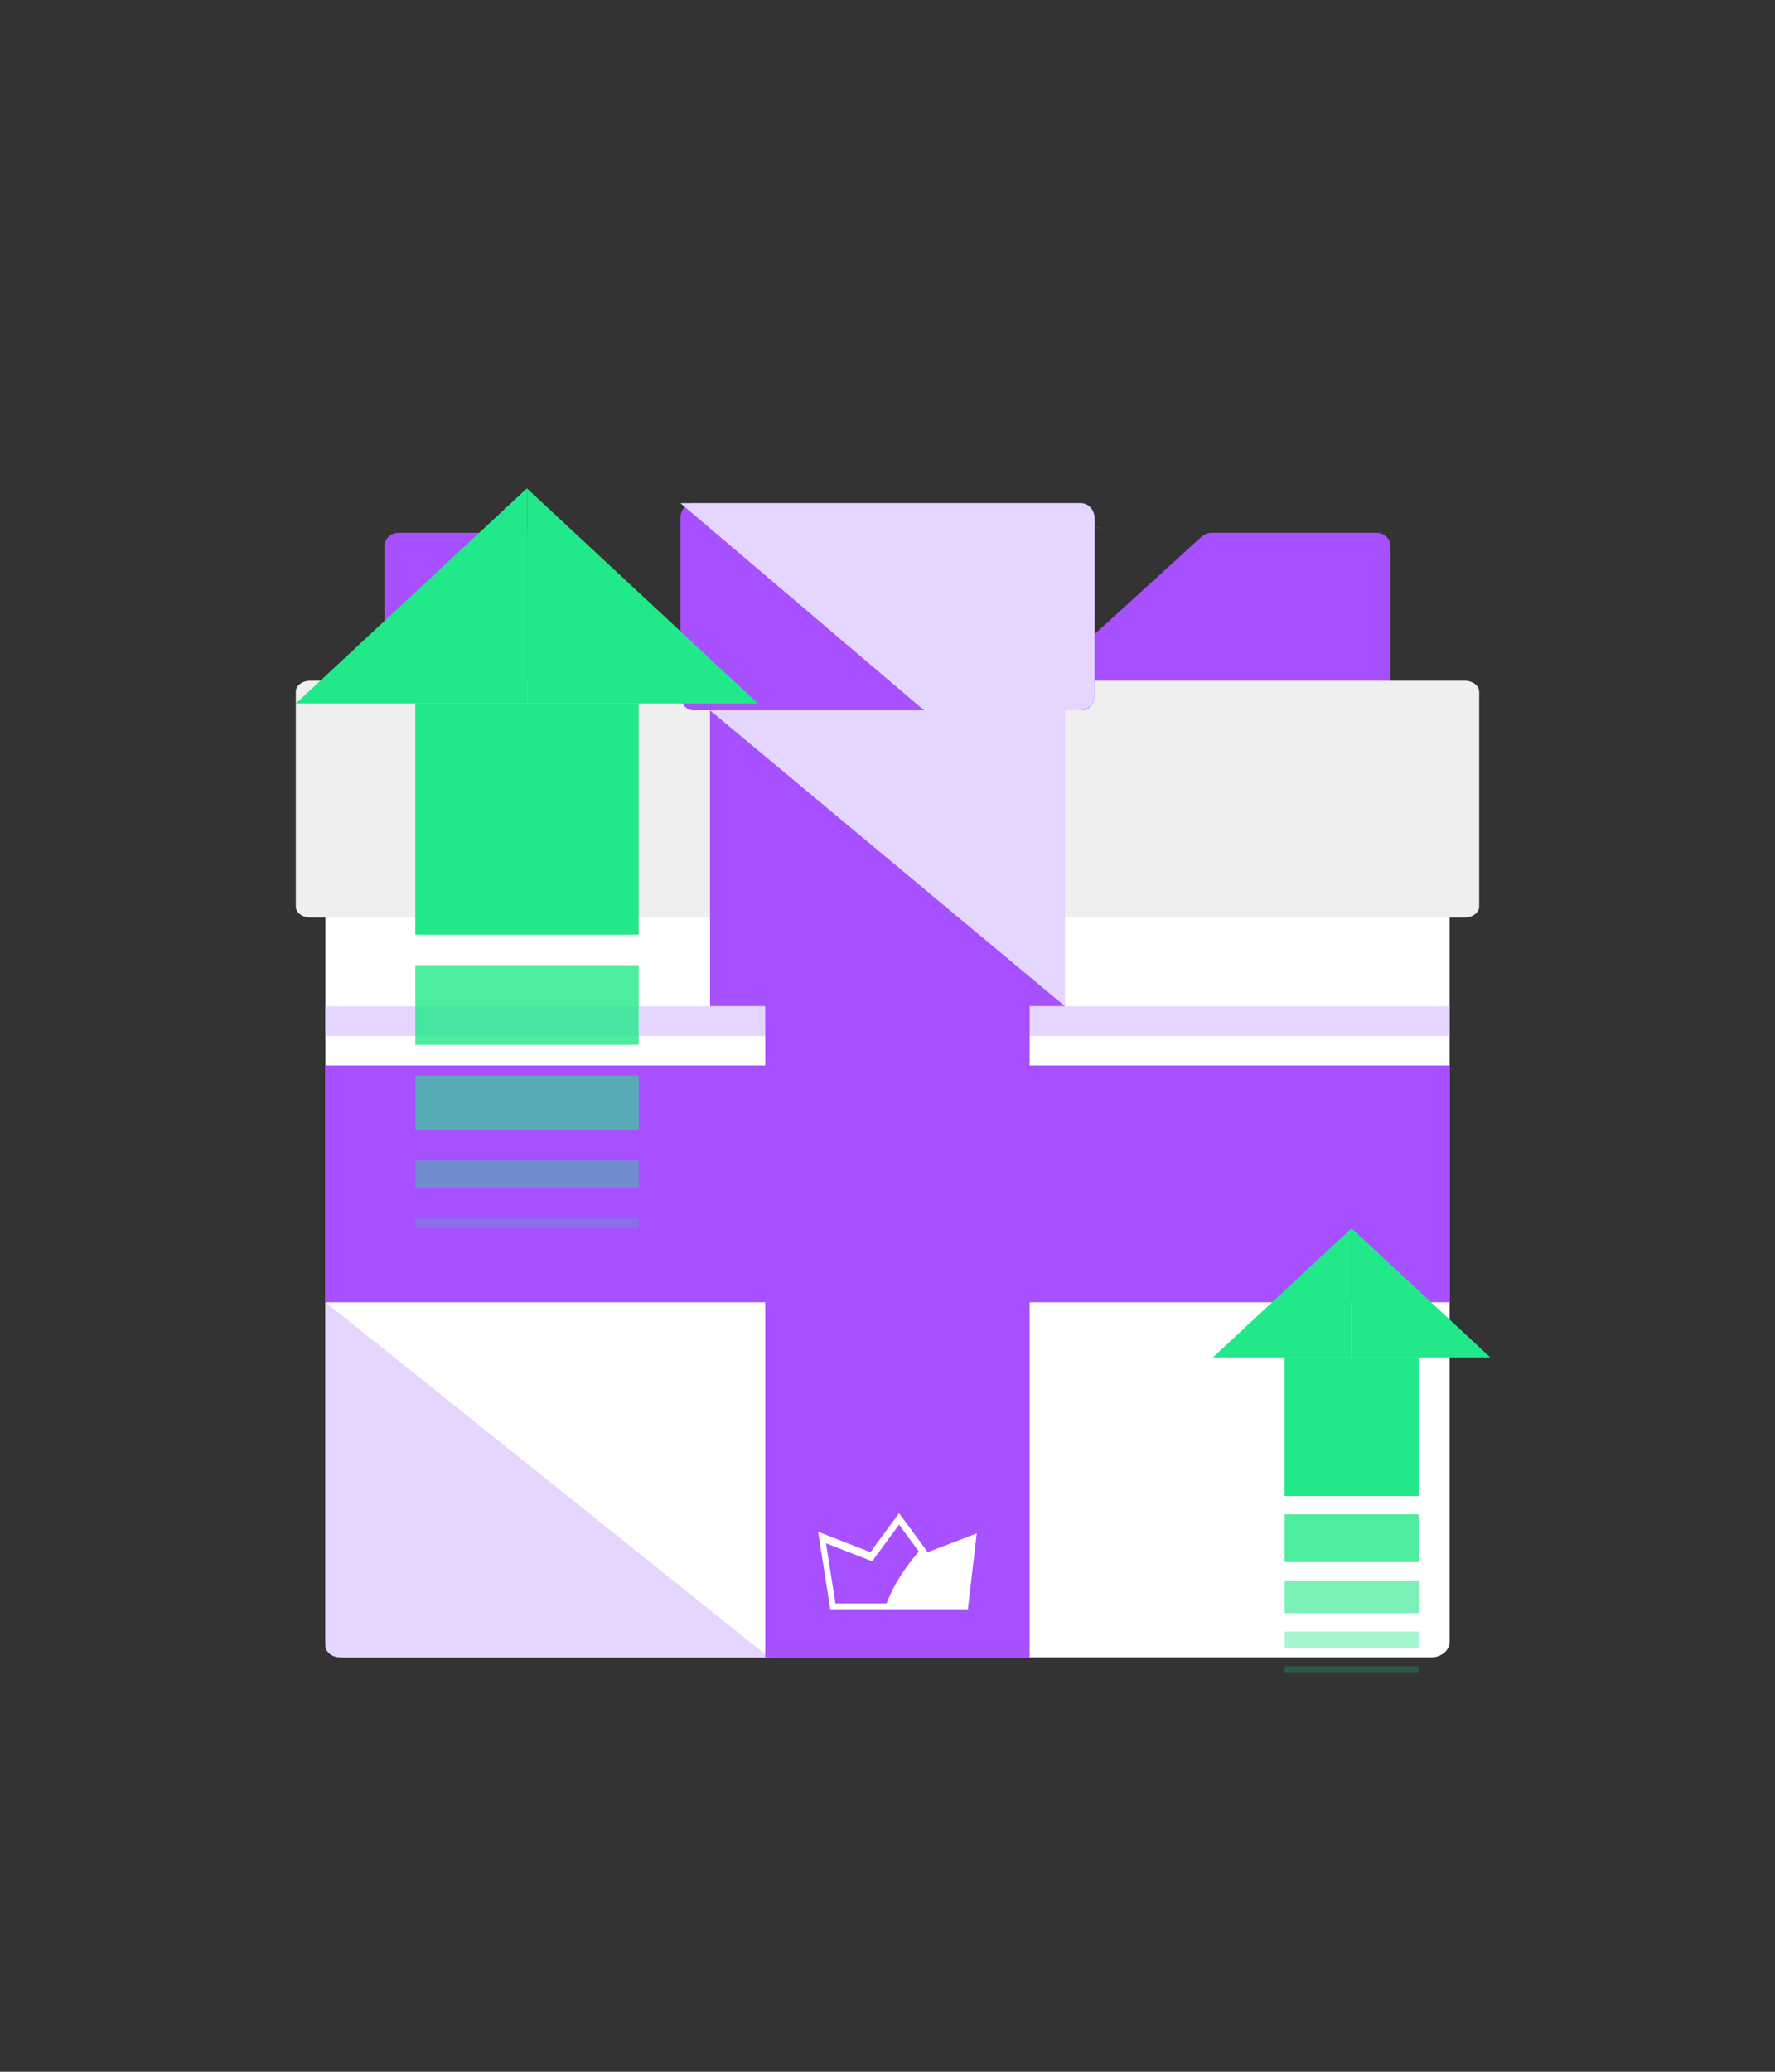 <svg width="60" height="70" viewBox="0 0 60 70" fill="none" xmlns="http://www.w3.org/2000/svg">
<rect x="0" y="0" width="60" height="70" fill="#333333" stroke="none"/>
<g id="Frame 1686562850">
<g id="Group 2087328111">
<g id="Group 1000003543">
<g id="Group 1000003542">
<path id="Vector" d="M48.376 24H11.624C11.28 24 11 24.235 11 24.526V55.474C11 55.764 11.28 56 11.624 56H48.376C48.72 56 49 55.764 49 55.474V24.526C49 24.235 48.72 24 48.376 24Z" fill="white"/>
<path id="Vector_2" d="M24.659 24C24.659 24 24.659 24 24.659 24H13.482C13.216 24 13 23.803 13 23.56V18.44C13 18.197 13.216 18 13.482 18H19.038C19.166 18 19.288 18.047 19.379 18.129L25 23.25C25.304 23.526 25.089 24 24.66 24C24.66 24 24.659 24 24.659 24ZM35.35 24H46.513C46.782 24 47 23.801 47 23.556V18.443C47 18.199 46.782 18 46.513 18H40.964C40.834 18 40.711 18.047 40.62 18.13L35.006 23.243C34.7 23.522 34.917 24 35.35 24Z" fill="#A750FF"/>
<path id="Vector_3" d="M11 44V36H49V44H11Z" fill="#A750FF"/>
<path id="Vector_4" d="M49.514 23H10.486C10.217 23 10 23.166 10 23.37V30.63C10 30.834 10.217 31 10.486 31H49.514C49.782 31 50 30.834 50 30.63V23.37C50 23.166 49.782 23 49.514 23Z" fill="#EFEFEF"/>
<path id="Vector_5" d="M24 24H36V34H24V24Z" fill="#A750FF"/>
<g id="Vector_6" style="mix-blend-mode:color-dodge" opacity="0.23">
<path d="M37.24 17.858C36.833 17.82 36.391 17.8 35.914 17.8H37.01C37.093 17.8 37.172 17.821 37.24 17.858Z" fill="#A750FF"/>
</g>
<path id="Vector_7" d="M36 24V34L24 24" fill="#E5D6FF"/>
<path id="Vector_8" d="M11 44V55.598C11 55.82 11.225 56 11.503 56H26L11 44Z" fill="#E5D6FF"/>
<path id="Vector_9" d="M11 34H49V35H11V34Z" fill="#E5D6FF"/>
<path id="Subtract" fill-rule="evenodd" clip-rule="evenodd" d="M34.805 33.25H25.867V56H34.805V33.25ZM30.397 51.133L31.36 52.444L33.018 51.809L32.717 54.375H28.066L27.655 51.755L29.423 52.444L30.386 51.133L30.392 51.125L30.397 51.133ZM28.241 54.178H29.967C30.23 53.507 30.583 52.981 31.059 52.422L30.391 51.513L29.565 52.638L29.481 52.752L29.368 52.708L27.921 52.144L28.241 54.178Z" fill="#A750FF"/>
<path id="Vector_10" d="M23.437 17H36.563C36.804 17 37 17.228 37 17.509V23.491C37 23.772 36.804 24 36.563 24H23.437C23.196 24 23 23.772 23 23.491V17.509C23 17.228 23.196 17 23.437 17Z" fill="#A750FF"/>
<path id="Vector_11" d="M23 17L31.238 24H36.511C36.781 24 37 23.772 37 23.491V17.509C37 17.228 36.781 17 36.511 17H23Z" fill="#E5D6FF"/>
</g>
</g>
<g id="Group 1000003633">
<path id="Vector_12" d="M21.589 23.771H14.038V31.579H21.589V23.771Z" fill="#21E888"/>
<path id="Vector_13" d="M17.813 23.771H10L17.81 16.5L17.813 23.771Z" fill="#21E888"/>
<path id="Vector_14" d="M17.813 23.771H25.625L17.811 16.5L17.813 23.771Z" fill="#21E888"/>
<path id="Vector_15" opacity="0.8" d="M21.59 32.61H14.04V35.301H21.59V32.61Z" fill="#21E888"/>
<path id="Vector_16" opacity="0.6" d="M21.592 36.34H14.041V38.171H21.592V36.34Z" fill="#21E888"/>
<path id="Vector_17" opacity="0.4" d="M21.593 39.21H14.042V40.126H21.593V39.21Z" fill="#21E888"/>
<path id="Vector_18" opacity="0.2" d="M21.593 41.157H14.042V41.5H21.593V41.157Z" fill="#21E888"/>
</g>
<g id="Group 1000003634">
<path id="Vector_19" d="M47.953 45.862H43.423V50.547H47.953V45.862Z" fill="#21E888"/>
<path id="Vector_20" d="M45.688 45.863H41L45.686 41.5L45.688 45.863Z" fill="#21E888"/>
<path id="Vector_21" d="M45.688 45.863H50.375L45.686 41.5L45.688 45.863Z" fill="#21E888"/>
<path id="Vector_22" opacity="0.8" d="M47.954 51.166H43.424V52.781H47.954V51.166Z" fill="#21E888"/>
<path id="Vector_23" opacity="0.6" d="M47.955 53.404H43.425V54.503H47.955V53.404Z" fill="#21E888"/>
<path id="Vector_24" opacity="0.4" d="M47.956 55.126H43.425V55.675H47.956V55.126Z" fill="#21E888"/>
<path id="Vector_25" opacity="0.2" d="M47.956 56.294H43.425V56.5H47.956V56.294Z" fill="#21E888"/>
</g>
</g>
</g>
</svg>
